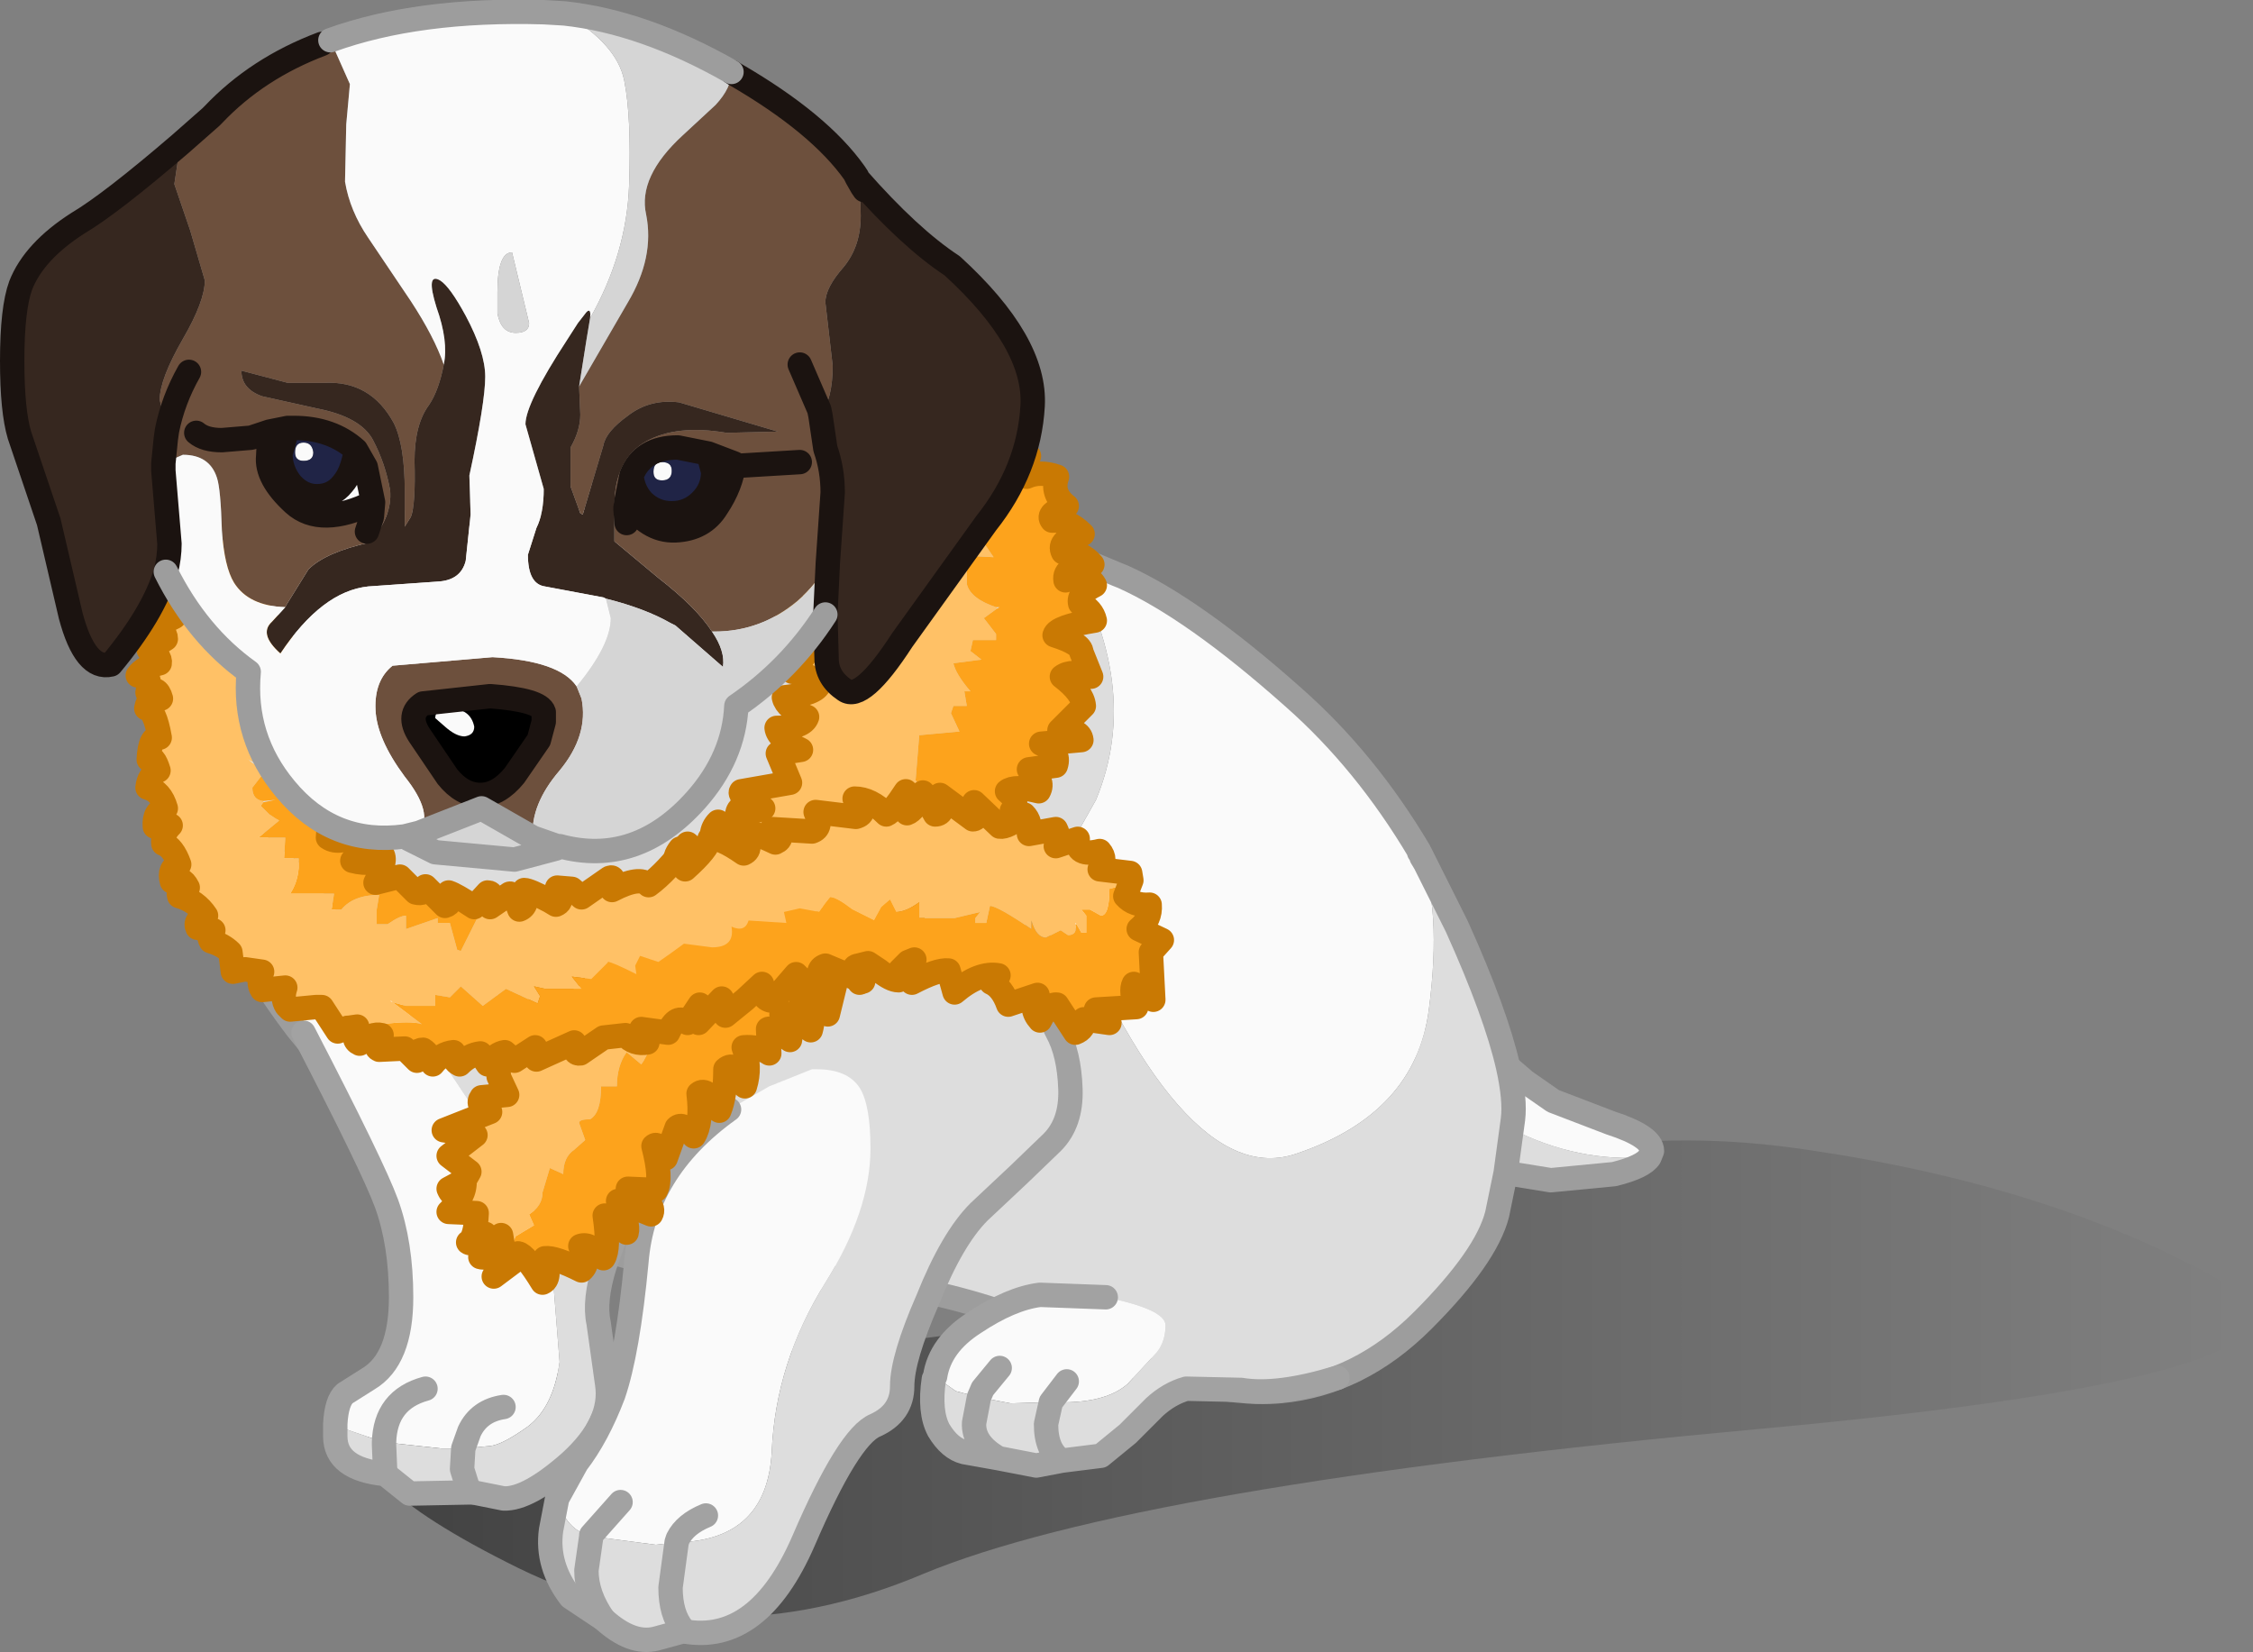 <?xml version="1.0" encoding="UTF-8" standalone="no"?>
<svg xmlns:xlink="http://www.w3.org/1999/xlink" height="67.75px" width="92.4px" xmlns="http://www.w3.org/2000/svg">
  <rect width="100%" height="100%" fill="#808080" stroke="none"/>
  <g transform="matrix(1.0, 0.0, 0.0, 1.0, 46.45, 33.85)">
    <path d="M9.05 16.2 Q17.7 11.8 27.65 13.3 37.6 14.75 44.5 18.6 51.4 22.4 25.7 24.75 0.05 27.1 -8.6 30.7 -17.25 34.35 -25.2 30.45 -33.2 26.5 -30.95 24.5 -28.7 22.5 -14.15 21.55 0.35 20.6 9.05 16.2" fill="url(#gradient0)" fill-rule="evenodd" stroke="none"/>
    <path d="M21.2 13.6 Q20.95 14.0 19.75 14.3 L17.15 14.55 15.3 14.25 13.15 12.8 Q11.9 11.7 12.0 10.2 L12.2 9.05 Q12.7 10.9 15.45 12.4 18.25 13.85 21.2 13.6" fill="#dddddd" fill-rule="evenodd" stroke="none"/>
    <path d="M12.2 9.05 Q12.35 8.6 12.6 8.5 13.05 8.25 14.15 8.85 L15.4 9.9 16.1 10.5 17.25 11.3 19.6 12.2 Q21.3 12.75 21.3 13.35 L21.2 13.6 Q18.25 13.85 15.45 12.4 12.7 10.9 12.2 9.05" fill="#fafafa" fill-rule="evenodd" stroke="none"/>
    <path d="M21.2 13.6 Q20.95 14.0 19.75 14.3 L17.15 14.55 15.3 14.25 13.15 12.8 Q11.9 11.7 12.0 10.2 L12.2 9.05 Q12.35 8.6 12.6 8.5 13.05 8.25 14.15 8.85 L15.4 9.9 16.1 10.5 17.25 11.3 19.6 12.2 Q21.3 12.75 21.3 13.35 L21.2 13.6 Z" fill="none" stroke="#9d9d9d" stroke-linecap="round" stroke-linejoin="round" stroke-width="1.0"/>
    <path d="M-2.8 -11.2 L-0.65 -10.3 -0.4 -10.2 Q2.5 -8.9 6.6 -5.25 9.55 -2.65 11.75 1.05 L11.75 1.1 Q12.7 3.35 12.15 7.55 11.6 11.8 6.75 13.45 1.95 15.15 -3.25 2.05 L-3.3 2.15 -1.5 -1.05 Q0.45 -5.75 -2.8 -11.2 M-34.25 8.35 Q-36.35 5.6 -37.95 2.15 -39.85 -2.15 -39.85 -5.1 L-39.6 -8.7 Q-39.6 -3.6 -35.95 0.0 -32.35 3.65 -27.2 3.65 L-23.95 3.25 Q-27.4 7.2 -34.25 8.35" fill="#fafafa" fill-rule="evenodd" stroke="none"/>
    <path d="M-22.45 -13.5 L-12.05 -15.0 Q-7.85 -15.45 -5.2 -12.2 L-2.8 -11.2 Q0.45 -5.75 -1.5 -1.05 L-3.3 2.15 -3.25 2.05 Q1.95 15.15 6.75 13.45 11.6 11.8 12.15 7.55 12.7 3.35 11.75 1.1 L11.8 1.15 12.0 1.55 13.3 4.15 Q14.9 7.7 15.4 9.9 15.7 11.25 15.6 12.05 L15.3 14.25 14.95 15.95 Q14.5 17.7 11.9 20.3 9.3 22.9 6.05 23.2 2.75 23.5 -3.0 20.9 -8.75 18.3 -16.0 18.45 L-20.65 17.7 Q-27.5 15.85 -32.9 10.0 L-34.25 8.35 Q-27.4 7.2 -23.95 3.25 L-27.2 3.65 Q-32.35 3.65 -35.95 0.0 -39.6 -3.6 -39.6 -8.7 L-39.6 -9.0 -39.25 -11.05 -23.05 -13.4 -22.45 -13.5 M-6.2 -1.05 Q-4.55 -3.3 -4.15 -6.35 -3.8 -9.45 -4.4 -10.7 L-5.2 -12.2 -4.4 -10.7 Q-3.8 -9.45 -4.15 -6.35 -4.55 -3.3 -6.2 -1.05" fill="#dddddd" fill-rule="evenodd" stroke="none"/>
    <path d="M-22.45 -13.5 L-12.05 -15.0 Q-7.85 -15.45 -5.2 -12.2 L-2.8 -11.2 -0.65 -10.3 -0.4 -10.2 Q2.5 -8.9 6.6 -5.25 9.55 -2.65 11.75 1.05 L11.75 1.1 11.8 1.15 11.85 1.25 11.85 1.3 12.0 1.55 13.3 4.15 Q14.9 7.7 15.4 9.9 15.7 11.25 15.6 12.05 L15.3 14.25 14.95 15.95 Q14.5 17.7 11.9 20.3 9.3 22.9 6.05 23.2 2.75 23.5 -3.0 20.9 -8.75 18.3 -16.0 18.45 L-20.65 17.7 Q-27.5 15.85 -32.9 10.0 L-34.25 8.35 Q-36.35 5.6 -37.95 2.15 -39.85 -2.15 -39.85 -5.1 L-39.6 -8.7 -39.6 -9.0 -39.25 -11.05 -23.05 -13.4 M-5.2 -12.2 L-4.4 -10.7 Q-3.8 -9.45 -4.15 -6.35 -4.55 -3.3 -6.2 -1.05 M11.8 1.15 L12.0 1.55" fill="none" stroke="#9d9d9d" stroke-linecap="round" stroke-linejoin="round" stroke-width="1.0"/>
    <path d="M-23.05 -13.4 L-22.45 -13.5 Z" fill="none" stroke="#9d9d9d" stroke-linecap="round" stroke-linejoin="round" stroke-width="1.0"/>
    <path d="M-8.1 22.6 Q-7.9 21.3 -6.5 20.4 -5.0 19.4 -3.8 19.25 L-1.1 19.35 Q1.35 19.85 1.35 20.5 1.35 21.15 1.0 21.6 L-0.2 22.9 Q-1.15 23.75 -3.35 23.65 L-5.0 23.7 -6.3 23.45 -7.25 23.2 -8.1 22.6 M-5.45 22.25 L-6.15 23.1 -6.3 23.45 -6.15 23.1 -5.45 22.25 M-2.7 22.8 L-3.35 23.65 -2.7 22.8" fill="#fafafa" fill-rule="evenodd" stroke="none"/>
    <path d="M-8.1 22.6 L-7.25 23.2 -6.3 23.45 -5.0 23.7 -3.35 23.65 -3.55 24.55 Q-3.55 25.65 -2.9 26.05 -3.55 25.65 -3.55 24.55 L-3.35 23.65 Q-1.15 23.75 -0.2 22.9 L1.0 21.6 Q1.35 21.15 1.35 20.5 1.35 19.85 -1.1 19.35 2.85 19.9 4.85 20.85 6.2 21.5 8.4 22.65 5.95 23.4 4.45 23.15 L2.2 23.1 Q1.5 23.3 0.9 23.85 L-0.2 24.95 -1.3 25.85 -2.9 26.05 -3.95 26.25 -5.5 25.95 -6.9 25.7 Q-7.5 25.55 -7.95 24.8 -8.35 24.05 -8.15 22.7 L-8.1 22.6 M-6.3 23.45 L-6.5 24.5 Q-6.55 25.35 -5.5 25.95 -6.55 25.35 -6.5 24.5 L-6.3 23.45" fill="#dddddd" fill-rule="evenodd" stroke="none"/>
    <path d="M-1.1 19.35 L-3.8 19.25 Q-5.0 19.4 -6.5 20.4 -7.9 21.3 -8.1 22.6 L-8.15 22.7 Q-8.35 24.05 -7.95 24.8 -7.5 25.55 -6.9 25.7 L-5.5 25.95 -3.95 26.25 -2.9 26.05 Q-3.55 25.65 -3.55 24.55 L-3.35 23.65 -2.7 22.8 M-6.3 23.45 L-6.15 23.1 -5.45 22.25 M-5.5 25.95 Q-6.55 25.35 -6.5 24.5 L-6.3 23.45 M8.4 22.65 Q5.95 23.4 4.45 23.15 L2.2 23.1 Q1.5 23.3 0.9 23.85 L-0.2 24.95 -1.3 25.85 -2.9 26.05" fill="none" stroke="#a2a2a2" stroke-linecap="round" stroke-linejoin="round" stroke-width="1.0"/>
    <path d="M-34.0 8.5 L-34.0 1.65 Q-23.75 15.7 -23.85 17.6 L-23.5 22.0 Q-23.75 23.85 -24.8 24.65 -25.85 25.4 -26.35 25.45 L-27.45 25.55 -28.35 25.55 -30.65 25.3 -30.7 25.3 -32.45 24.7 -32.7 24.55 Q-32.65 23.6 -32.3 23.3 L-31.35 22.7 Q-30.0 21.9 -30.0 19.35 -30.0 17.15 -30.6 15.5 -31.15 14.0 -34.0 8.5 M-25.8 23.85 Q-26.8 24.0 -27.2 24.85 L-27.45 25.55 -27.2 24.85 Q-26.8 24.0 -25.8 23.85 M-29.0 23.1 Q-30.65 23.55 -30.7 25.3 -30.65 23.55 -29.0 23.1" fill="#fafafa" fill-rule="evenodd" stroke="none"/>
    <path d="M-34.0 1.65 Q-18.65 -0.9 -20.8 15.65 L-21.65 18.05 Q-22.1 19.5 -21.9 20.4 L-21.55 22.9 Q-21.3 24.5 -23.05 26.1 -24.8 27.65 -25.8 27.6 L-27.05 27.35 -29.65 27.4 -30.65 26.6 Q-32.7 26.4 -32.7 25.05 L-32.7 24.55 -32.45 24.7 -30.7 25.3 -30.7 25.4 -30.65 25.3 -28.35 25.55 -27.45 25.55 -26.35 25.45 Q-25.85 25.4 -24.8 24.65 -23.75 23.85 -23.5 22.0 L-23.85 17.6 Q-23.75 15.7 -34.0 1.65 M-30.65 26.6 L-30.7 25.4 -30.65 26.6 M-27.05 27.35 L-27.25 27.2 -27.5 26.4 -27.45 25.55 -27.5 26.4 -27.25 27.2 -27.05 27.35" fill="#dddddd" fill-rule="evenodd" stroke="none"/>
    <path d="M-20.8 15.65 L-21.65 18.05 Q-22.1 19.5 -21.9 20.4 L-21.55 22.9 Q-21.3 24.5 -23.05 26.1 -24.8 27.65 -25.8 27.6 L-27.05 27.35 -29.65 27.4 -30.65 26.6 Q-32.7 26.4 -32.7 25.05 L-32.7 24.55 Q-32.65 23.6 -32.3 23.3 L-31.35 22.7 Q-30.0 21.9 -30.0 19.35 -30.0 17.15 -30.6 15.5 -31.15 14.0 -34.0 8.5" fill="none" stroke="#a2a2a2" stroke-linecap="round" stroke-linejoin="round" stroke-width="1.0"/>
    <path d="M-30.7 25.3 L-30.7 25.4 -30.65 26.6 M-27.45 25.55 L-27.2 24.85 Q-26.8 24.0 -25.8 23.85 M-30.7 25.3 Q-30.65 23.55 -29.0 23.1 M-27.45 25.55 L-27.5 26.4 -27.25 27.2 -27.05 27.35" fill="none" stroke="#a2a2a2" stroke-linecap="round" stroke-linejoin="round" stroke-width="1.0"/>
    <path d="M-4.0 3.1 Q-3.6 7.55 -3.1 8.45 -2.6 9.35 -2.55 10.8 -2.5 12.2 -3.3 13.0 L-4.65 14.3 -6.3 15.85 Q-7.4 16.95 -8.4 19.45 -9.45 21.85 -9.45 23.0 -9.45 24.1 -10.55 24.6 -11.65 25.05 -13.5 29.35 -15.35 33.6 -18.4 33.05 L-18.45 32.95 Q-18.95 32.35 -18.95 31.25 L-18.7 29.4 -18.95 31.25 Q-18.95 32.35 -18.45 32.95 L-18.45 33.05 -19.55 33.35 Q-20.55 33.6 -21.7 32.55 L-23.05 31.65 Q-24.05 30.35 -23.85 28.9 L-23.6 27.6 Q-23.25 28.9 -22.2 29.15 L-19.55 29.5 -18.7 29.4 -18.65 29.4 Q-15.0 29.3 -14.8 25.7 -14.65 22.05 -12.6 18.75 -10.75 15.8 -10.75 13.25 -10.75 11.45 -11.2 10.75 -11.7 10.0 -12.95 10.0 L-13.0 9.9 -10.9 8.25 Q-4.6 4.25 -4.0 3.1 M-22.2 29.15 L-22.4 30.55 Q-22.4 31.55 -21.7 32.55 -22.4 31.55 -22.4 30.55 L-22.2 29.15" fill="#dddddd" fill-rule="evenodd" stroke="none"/>
    <path d="M-12.95 10.0 Q-11.7 10.0 -11.2 10.75 -10.75 11.45 -10.75 13.25 -10.75 15.8 -12.6 18.75 -14.65 22.05 -14.8 25.7 -15.0 29.3 -18.65 29.4 L-18.65 29.25 -18.7 29.4 -19.55 29.5 -22.2 29.15 -22.2 29.1 -22.2 29.15 Q-23.25 28.9 -23.6 27.6 L-22.8 26.15 Q-21.95 25.05 -21.3 23.35 -20.7 21.6 -20.35 17.9 -20.05 14.15 -16.55 11.65 L-14.9 10.7 -13.15 10.0 -12.95 10.0 M-17.5 28.3 Q-18.35 28.65 -18.65 29.25 -18.35 28.65 -17.5 28.3 M-21.0 27.75 L-22.2 29.1 -21.0 27.75" fill="#fafafa" fill-rule="evenodd" stroke="none"/>
    <path d="M-18.7 29.4 L-18.95 31.25 Q-18.95 32.35 -18.45 32.95 L-18.4 33.05 M-18.7 29.4 L-18.65 29.25 Q-18.35 28.65 -17.5 28.3 M-22.2 29.1 L-22.2 29.15 -22.4 30.55 Q-22.4 31.55 -21.7 32.55 M-22.2 29.1 L-21.0 27.75" fill="none" stroke="#a2a2a2" stroke-linecap="round" stroke-linejoin="round" stroke-width="1.0"/>
    <path d="M-18.4 33.05 Q-15.35 33.6 -13.5 29.35 -11.65 25.05 -10.55 24.6 -9.45 24.1 -9.45 23.0 -9.45 21.85 -8.4 19.45 -7.4 16.95 -6.3 15.85 L-4.65 14.3 -3.3 13.0 Q-2.5 12.2 -2.55 10.8 -2.6 9.35 -3.1 8.45 -3.6 7.55 -4.0 3.1 M-18.4 33.05 L-18.45 33.05 -19.55 33.35 Q-20.55 33.6 -21.7 32.55 L-23.05 31.65 Q-24.05 30.35 -23.85 28.9 L-23.6 27.6 -22.8 26.15 Q-21.95 25.05 -21.3 23.35 -20.7 21.6 -20.35 17.9 -20.05 14.15 -16.55 11.65" fill="none" stroke="#a2a2a2" stroke-linecap="round" stroke-linejoin="round" stroke-width="1.0"/>
    <path d="M-8.75 -14.8 L-8.9 -14.7 -8.8 -14.7 -6.8 -13.4 -6.8 -13.15 -7.65 -13.05 -7.65 -12.95 -6.8 -12.7 -6.1 -12.2 -6.45 -12.1 -5.7 -11.0 -6.65 -11.05 -6.8 -11.0 -6.8 -9.9 Q-6.65 -9.3 -5.6 -8.95 L-5.55 -8.9 -6.1 -8.5 -5.6 -7.85 -5.6 -7.6 -6.55 -7.6 -6.65 -7.15 -6.2 -6.8 -7.35 -6.65 Q-7.25 -6.2 -6.65 -5.5 L-6.9 -5.5 -6.8 -4.9 -7.35 -4.9 -7.45 -4.6 -7.1 -3.85 -8.75 -3.7 -8.9 -1.85 -8.65 -1.55 -8.45 -0.8 -9.75 -0.8 -8.55 0.45 -8.55 0.55 -10.15 0.55 -10.15 1.3 -11.9 1.8 Q-12.9 2.2 -12.7 3.35 L-14.3 4.4 -14.35 4.4 Q-14.6 4.85 -15.0 4.9 L-15.0 5.45 -15.7 5.35 -15.85 6.0 -16.45 6.0 -16.55 6.95 -16.8 7.05 -17.15 6.9 -17.4 6.65 Q-17.8 6.65 -17.8 7.05 L-17.75 7.75 Q-18.35 7.75 -18.5 7.3 -19.05 7.75 -20.05 9.65 L-20.15 9.8 -20.75 9.3 Q-21.15 9.85 -21.15 10.7 L-21.8 10.7 Q-21.8 11.8 -22.25 12.05 -22.7 12.05 -22.7 12.2 L-22.45 12.9 -22.9 13.3 Q-23.35 13.6 -23.35 14.3 L-23.9 14.05 -24.2 15.05 Q-24.2 15.6 -24.75 15.95 L-24.55 16.4 -25.3 16.85 -25.55 17.4 -25.4 17.9 -26.2 18.5 Q-25.65 18.1 -25.9 16.8 -26.25 17.85 -26.75 17.7 -26.35 17.1 -26.55 16.75 -27.05 17.25 -27.25 17.1 -26.95 16.95 -26.9 15.9 L-28.05 15.85 Q-27.35 15.2 -27.4 14.55 L-27.2 14.2 -28.05 13.55 -26.95 12.7 -28.25 12.5 -26.35 11.75 Q-26.95 11.5 -26.7 11.15 L-25.65 11.05 -26.0 10.3 Q-25.95 9.9 -26.35 9.6 -25.35 9.0 -24.3 8.7 L-25.85 8.5 -24.1 7.9 Q-24.55 7.3 -23.95 6.55 -23.9 7.45 -23.4 7.2 -23.5 6.0 -23.15 5.55 -23.2 6.35 -22.95 6.15 L-23.1 5.55 -23.05 5.0 -21.7 5.15 Q-22.65 4.85 -22.35 4.55 L-20.55 4.15 Q-21.3 3.8 -20.95 3.45 -19.7 3.25 -19.1 2.85 -20.3 3.0 -20.5 2.55 L-18.1 1.9 Q-19.1 1.65 -18.55 0.95 L-17.1 1.05 Q-17.45 0.3 -17.0 -0.15 -16.55 0.6 -16.15 0.45 -16.35 -0.5 -16.1 -0.7 -15.65 -0.45 -15.15 -0.7 -16.2 -1.2 -16.05 -1.4 L-14.05 -1.75 -14.55 -2.95 -13.6 -3.1 Q-14.55 -3.55 -14.6 -4.0 -13.5 -4.0 -13.35 -4.45 -14.2 -4.8 -14.3 -5.25 -12.95 -5.4 -12.85 -5.8 -13.45 -6.3 -13.95 -6.3 L-13.2 -7.3 -13.95 -8.0 Q-14.05 -8.2 -14.35 -7.85 L-13.95 -9.15 -15.45 -9.35 Q-11.95 -15.0 -9.25 -16.2 L-7.9 -15.15 -7.9 -15.05 -8.75 -14.8 M-14.4 4.4 L-14.8 4.4 -14.35 4.4 -14.4 4.4" fill="#ffc166" fill-rule="evenodd" stroke="none"/>
    <path d="M-8.8 -14.7 L-8.75 -14.8 -7.9 -15.05 -7.9 -15.15 -9.25 -16.2 Q-7.15 -17.1 -5.55 -15.45 L-4.25 -15.15 Q-4.55 -14.5 -4.35 -14.3 -3.8 -14.55 -3.1 -14.3 -3.35 -13.6 -2.7 -13.1 -3.55 -12.8 -3.3 -12.5 -2.65 -12.55 -2.05 -11.95 -3.1 -11.7 -2.85 -11.2 -2.1 -11.25 -1.65 -10.7 -2.85 -10.65 -2.75 -10.05 -1.85 -10.4 -1.55 -9.85 -2.25 -9.5 -2.15 -9.1 -1.65 -8.85 -1.55 -8.4 -3.1 -8.15 -3.2 -7.8 -2.1 -7.45 -2.1 -7.1 L-1.7 -6.1 Q-2.5 -6.4 -2.9 -6.1 -2.05 -5.45 -2.0 -4.9 L-3.0 -3.9 Q-2.15 -3.95 -2.1 -3.5 L-3.75 -3.35 Q-2.95 -3.05 -3.15 -2.45 L-4.25 -2.3 Q-3.6 -1.85 -3.85 -1.4 -4.85 -1.65 -5.15 -1.4 -4.6 -0.95 -4.95 -0.6 -4.6 -0.2 -4.95 0.25 -5.45 -0.3 -5.8 -0.05 -5.55 0.75 -5.8 1.65 -6.2 1.0 -6.75 1.1 -6.45 1.85 -6.7 2.25 -7.5 1.95 -8.2 2.25 -7.7 2.55 -8.2 2.9 L-9.25 3.2 Q-8.75 3.9 -9.35 4.45 -9.7 4.0 -10.0 4.2 -10.0 5.0 -10.35 5.3 -10.55 4.95 -10.8 5.1 -10.8 6.0 -11.2 6.45 L-11.5 5.85 -11.55 5.85 -11.65 5.85 -11.85 5.1 -12.5 7.75 Q-13.0 6.75 -13.6 7.1 -12.95 7.5 -13.2 8.4 -14.1 7.55 -14.4 7.75 -13.95 8.4 -14.05 8.8 -14.8 8.25 -14.95 8.35 L-14.9 9.35 Q-15.35 9.05 -15.95 9.1 -15.65 9.9 -15.9 10.7 -16.25 9.6 -16.7 10.0 -16.7 11.1 -16.95 11.7 -17.45 10.7 -17.8 11.0 -17.65 12.2 -18.0 12.75 -18.45 12.15 -18.7 12.4 L-19.15 13.65 Q-19.45 12.95 -19.65 13.15 -19.3 14.5 -19.55 14.95 L-20.7 14.9 Q-19.5 15.5 -19.75 15.95 L-21.1 15.4 Q-20.65 16.35 -20.75 16.7 -21.15 16.05 -21.65 16.0 -21.45 17.35 -21.7 17.75 -22.25 17.1 -22.65 17.25 -22.2 17.9 -22.6 18.25 -23.7 17.7 -24.1 17.75 -23.85 18.6 -24.2 18.75 -24.9 17.6 -25.2 17.55 L-25.4 17.9 -25.55 17.4 -25.3 16.85 -24.55 16.4 -24.75 15.95 Q-24.2 15.6 -24.2 15.05 L-23.9 14.05 -23.35 14.3 Q-23.35 13.6 -22.9 13.3 L-22.45 12.9 -22.7 12.2 Q-22.7 12.05 -22.25 12.05 -21.8 11.8 -21.8 10.7 L-21.15 10.7 Q-21.15 9.85 -20.75 9.3 L-20.15 9.8 -20.05 9.65 Q-19.05 7.75 -18.5 7.3 -18.35 7.75 -17.75 7.75 L-17.8 7.05 Q-17.8 6.65 -17.4 6.65 L-17.15 6.9 -16.8 7.05 -16.55 6.95 -16.45 6.0 -15.85 6.0 -15.7 5.35 -15.0 5.45 -15.0 4.9 Q-14.6 4.85 -14.35 4.4 L-14.3 4.4 -12.7 3.35 Q-12.9 2.2 -11.9 1.8 L-10.15 1.3 -10.15 0.55 -8.55 0.55 -8.3 0.55 -8.55 0.45 -9.75 -0.8 -8.45 -0.8 -8.65 -1.55 -8.9 -1.85 -8.75 -3.7 -7.1 -3.85 -7.45 -4.6 -7.35 -4.9 -6.8 -4.9 -6.9 -5.5 -6.65 -5.5 Q-7.25 -6.2 -7.35 -6.65 L-6.2 -6.8 -6.65 -7.15 -6.55 -7.6 -5.6 -7.6 -5.6 -7.85 -6.1 -8.5 -5.55 -8.9 -5.45 -8.95 -5.6 -8.95 Q-6.65 -9.3 -6.8 -9.9 L-6.8 -11.0 -6.65 -11.05 -5.7 -11.0 -6.45 -12.1 -6.1 -12.2 -6.8 -12.7 -7.65 -12.95 -7.65 -13.05 -6.8 -13.15 -6.8 -13.4 -8.8 -14.7" fill="#fda31c" fill-rule="evenodd" stroke="none"/>
    <path d="M-8.75 -14.8 L-8.8 -14.7 -8.9 -14.7 -8.75 -14.8" fill="#ec8e02" fill-rule="evenodd" stroke="none"/>
    <path d="M-25.4 17.9 L-25.2 17.55 Q-24.9 17.6 -24.2 18.75 -23.85 18.6 -24.1 17.75 -23.7 17.7 -22.6 18.25 -22.2 17.9 -22.65 17.25 -22.25 17.1 -21.7 17.75 -21.45 17.35 -21.65 16.0 -21.15 16.05 -20.75 16.7 -20.65 16.35 -21.1 15.4 L-19.75 15.95 Q-19.5 15.5 -20.7 14.9 L-19.55 14.95 Q-19.3 14.5 -19.65 13.15 -19.45 12.95 -19.15 13.65 L-18.7 12.4 Q-18.45 12.15 -18.0 12.75 -17.65 12.2 -17.8 11.0 -17.45 10.7 -16.95 11.7 -16.7 11.1 -16.7 10.0 -16.25 9.6 -15.9 10.7 -15.65 9.9 -15.95 9.1 -15.35 9.05 -14.9 9.35 L-14.95 8.35 Q-14.8 8.25 -14.05 8.8 -13.95 8.4 -14.4 7.75 -14.1 7.55 -13.2 8.4 -12.95 7.5 -13.6 7.1 -13.0 6.75 -12.5 7.75 L-11.85 5.1 -11.65 5.85 -11.55 5.85 -11.5 5.85 -11.2 6.45 Q-10.8 6.0 -10.8 5.1 -10.55 4.95 -10.35 5.3 -10.0 5.0 -10.0 4.2 -9.7 4.0 -9.35 4.45 -8.75 3.9 -9.25 3.2 L-8.2 2.9 Q-7.7 2.55 -8.2 2.25 -7.5 1.95 -6.7 2.25 -6.45 1.85 -6.75 1.1 -6.2 1.0 -5.8 1.65 -5.55 0.75 -5.8 -0.05 -5.45 -0.3 -4.95 0.25 -4.6 -0.2 -4.95 -0.6 -4.6 -0.95 -5.15 -1.4 -4.85 -1.65 -3.85 -1.4 -3.6 -1.85 -4.25 -2.3 L-3.15 -2.45 Q-2.95 -3.05 -3.75 -3.35 L-2.1 -3.5 Q-2.15 -3.95 -3.0 -3.9 L-2.0 -4.9 Q-2.05 -5.45 -2.9 -6.1 -2.5 -6.4 -1.7 -6.1 L-2.1 -7.1 Q-2.1 -7.45 -3.2 -7.8 -3.1 -8.15 -1.55 -8.4 -1.65 -8.85 -2.15 -9.1 -2.25 -9.5 -1.55 -9.85 -1.85 -10.4 -2.75 -10.05 -2.85 -10.65 -1.65 -10.7 -2.1 -11.25 -2.85 -11.2 -3.1 -11.7 -2.05 -11.95 -2.65 -12.55 -3.3 -12.5 -3.55 -12.8 -2.7 -13.1 -3.35 -13.6 -3.1 -14.3 -3.8 -14.55 -4.35 -14.3 -4.55 -14.5 -4.25 -15.15 L-5.55 -15.45 Q-7.15 -17.1 -9.25 -16.2 -11.95 -15.0 -15.45 -9.35 L-13.95 -9.15 -14.35 -7.85 Q-14.05 -8.2 -13.95 -8.0 L-13.2 -7.3 -13.95 -6.3 Q-13.45 -6.3 -12.85 -5.8 -12.95 -5.4 -14.3 -5.25 -14.2 -4.8 -13.35 -4.45 -13.5 -4.0 -14.6 -4.0 -14.55 -3.55 -13.6 -3.1 L-14.55 -2.95 -14.05 -1.75 -16.05 -1.4 Q-16.2 -1.2 -15.15 -0.7 -15.65 -0.45 -16.1 -0.7 -16.35 -0.5 -16.15 0.45 -16.55 0.6 -17.0 -0.15 -17.45 0.3 -17.1 1.05 L-18.55 0.95 Q-19.1 1.65 -18.1 1.9 L-20.5 2.55 Q-20.3 3.0 -19.1 2.85 -19.7 3.25 -20.95 3.45 -21.3 3.8 -20.55 4.15 L-22.35 4.55 Q-22.65 4.85 -21.7 5.15 L-23.05 5.0 -23.1 5.55 -22.95 6.15 Q-23.2 6.35 -23.15 5.55 -23.5 6.0 -23.4 7.2 -23.9 7.45 -23.95 6.55 -24.55 7.3 -24.1 7.9 L-25.85 8.5 -24.3 8.7 Q-25.35 9.0 -26.35 9.6 -25.95 9.9 -26.0 10.3 L-25.65 11.05 -26.7 11.15 Q-26.95 11.5 -26.35 11.75 L-28.25 12.5 -26.95 12.7 -28.05 13.55 -27.2 14.2 -27.4 14.55 -28.05 14.9 Q-27.8 15.5 -27.4 14.55 -27.35 15.2 -28.05 15.85 L-26.9 15.9 Q-26.95 16.95 -27.25 17.1 -27.05 17.25 -26.55 16.75 -26.35 17.1 -26.75 17.7 -26.25 17.85 -25.9 16.8 -25.65 18.1 -26.2 18.5 L-25.4 17.9 M-8.2 2.9 L-7.45 2.8 -8.2 2.9" fill="none" stroke="#c97903" stroke-linecap="round" stroke-linejoin="round" stroke-width="1.0"/>
    <path d="M-32.2 8.3 L-32.6 8.45 -33.25 7.45 -33.45 7.45 -33.45 7.4 -33.5 7.45 -34.55 7.55 -34.7 7.4 Q-34.9 7.1 -34.75 6.65 L-35.7 6.75 Q-35.9 6.45 -35.7 6.0 L-36.4 5.9 -36.9 6.0 -37.0 5.2 Q-37.3 4.9 -37.8 4.75 -37.95 4.5 -37.7 4.3 L-38.35 4.2 Q-38.5 3.9 -38.0 3.7 -38.4 3.1 -39.1 2.9 -39.2 2.55 -38.75 2.55 -39.0 2.05 -39.4 2.3 -39.55 1.75 -39.1 1.6 -39.35 0.9 -39.75 0.75 -39.8 0.35 -39.45 0.0 L-40.1 0.05 Q-40.15 -0.6 -39.65 -0.7 -39.85 -1.4 -40.4 -1.55 -40.35 -2.05 -39.95 -2.25 -40.15 -2.9 -40.35 -2.7 -40.3 -3.7 -39.9 -3.6 -40.1 -4.75 -40.45 -4.8 -40.35 -5.35 -39.85 -5.2 -40.0 -5.75 -40.4 -5.45 -40.2 -6.3 -40.8 -6.15 -40.55 -6.5 -39.9 -6.65 -39.85 -6.95 -40.35 -7.2 L-39.65 -7.65 Q-39.65 -8.0 -40.2 -8.1 L-39.3 -8.55 Q-39.25 -8.8 -39.85 -8.9 -38.55 -11.15 -37.8 -11.5 L-35.1 -7.85 -35.85 -5.1 -35.85 -4.9 -35.65 -4.9 -36.5 -4.75 -36.7 -4.75 -35.65 -4.2 -36.5 -3.7 -35.6 -2.95 -35.6 -2.35 -36.35 -2.75 -36.25 -2.7 Q-36.1 -2.5 -35.6 -2.35 L-35.55 -2.35 -35.05 -2.1 -35.75 -2.0 -36.1 -1.55 Q-36.1 -1.05 -35.65 -1.0 L-35.65 -0.95 -35.75 -0.8 -35.4 -0.45 Q-35.1 -0.25 -35.0 -0.2 L-35.85 0.5 -34.75 0.5 -34.8 1.35 -34.2 1.35 -34.2 1.75 Q-34.25 2.35 -34.55 2.8 L-32.75 2.8 -32.85 3.45 -32.45 3.45 Q-31.95 2.85 -30.9 2.85 L-31.0 3.45 -31.0 4.05 -30.55 4.05 Q-30.05 3.7 -29.8 3.7 L-29.8 4.25 -28.5 3.8 -28.5 4.0 -28.0 4.0 -27.7 5.1 -27.55 5.15 -26.9 3.85 -26.35 3.4 -25.8 3.3 -25.15 3.45 -23.9 3.1 -23.65 3.25 Q-23.4 3.15 -23.5 2.9 L-23.0 2.6 -22.6 2.95 -21.45 2.15 Q-21.2 2.05 -21.35 2.65 -20.2 2.05 -19.85 2.45 -19.1 1.9 -18.25 0.75 -17.95 0.95 -18.35 1.8 -17.4 0.95 -17.35 0.55 -16.95 0.45 -15.95 1.15 -15.5 0.95 -16.1 0.25 -15.8 0.15 -14.65 0.7 -14.2 0.5 -14.8 0.15 L-13.15 0.25 Q-12.7 0.1 -13.0 -0.55 L-11.35 -0.35 Q-10.8 -0.5 -11.4 -1.1 -10.75 -1.1 -10.1 -0.45 -9.85 -0.55 -9.3 -1.4 -9.1 -1.25 -9.25 -0.5 -8.95 -0.6 -8.6 -1.35 L-8.1 -0.45 Q-7.65 -0.45 -7.9 -1.25 L-6.55 -0.25 Q-6.25 -0.25 -6.5 -0.95 L-5.45 0.05 Q-5.15 0.1 -4.45 -0.45 -4.15 -0.15 -4.25 0.35 L-3.15 0.15 Q-2.95 0.55 -3.15 0.85 L-2.25 0.55 Q-2.35 1.3 -1.35 1.05 -1.05 1.4 -1.35 1.8 L-0.1 1.95 -0.05 2.25 -0.15 2.4 -0.95 2.6 Q-0.95 3.7 -1.3 3.7 L-1.75 3.45 -2.1 3.45 -1.9 3.7 -1.9 4.4 -2.1 4.4 -2.3 4.05 -2.35 4.0 -2.35 4.05 Q-2.25 4.5 -2.65 4.5 L-2.95 4.3 -3.55 4.6 Q-3.95 4.6 -4.15 3.9 L-4.15 4.25 Q-5.55 3.3 -5.85 3.3 L-6.0 4.0 -6.45 4.0 -6.45 3.8 -6.25 3.55 -7.3 3.8 -8.75 3.8 -8.75 3.15 Q-9.3 3.55 -9.7 3.55 L-9.95 3.05 -10.3 3.35 -10.6 3.9 -11.5 3.45 Q-12.15 2.95 -12.4 2.95 L-12.6 3.2 -12.85 3.55 -13.65 3.4 -14.3 3.55 -14.2 4.0 -15.75 3.9 Q-15.9 4.4 -16.45 4.15 -16.3 5.0 -17.25 5.0 L-18.4 4.85 -18.95 5.25 -19.45 5.6 -20.2 5.35 -20.4 5.75 -20.35 6.1 Q-21.35 5.6 -21.5 5.6 L-22.2 6.3 -23.0 6.2 -22.6 6.7 -24.1 6.7 -24.55 6.6 -24.3 7.0 -24.4 7.3 -25.7 6.7 -26.65 7.4 -27.55 6.6 -28.0 7.05 -28.6 6.95 -28.6 7.4 -29.8 7.4 -30.35 7.25 -29.15 8.15 Q-29.6 8.0 -30.75 8.15 L-32.2 8.25 -32.25 8.25 -32.2 8.3 M-6.25 3.55 L-6.25 3.5 -6.25 3.55 M-30.35 7.25 L-30.4 7.2 -30.45 7.2 -30.35 7.25" fill="#ffc166" fill-rule="evenodd" stroke="none"/>
    <path d="M-0.05 2.25 L-0.3 2.9 Q0.05 3.3 0.7 3.25 0.75 3.85 0.25 4.25 L1.2 4.7 0.75 5.2 0.85 7.15 0.05 6.5 Q-0.1 6.8 0.15 7.45 L-1.5 7.55 -0.95 8.1 -2.0 7.95 Q-1.95 8.35 -2.35 8.5 L-3.1 7.35 Q-3.45 7.3 -3.8 8.0 -4.25 7.5 -3.9 6.95 L-5.1 7.35 Q-5.35 6.65 -5.8 6.45 L-5.5 6.15 Q-6.3 6.0 -7.3 6.85 L-7.55 5.95 Q-8.0 5.9 -9.05 6.45 L-9.1 5.95 -9.0 5.6 -8.95 5.5 -9.2 5.6 -9.55 5.95 -9.6 6.35 Q-9.9 6.35 -10.4 5.95 L-10.85 5.65 -11.25 5.75 Q-11.65 5.8 -11.05 6.4 L-12.6 5.75 Q-13.05 5.9 -12.7 6.55 -13.35 6.6 -13.8 6.1 L-14.75 7.2 Q-15.25 7.15 -15.2 6.5 L-15.9 7.15 -16.7 7.8 -16.85 7.1 -17.8 8.1 -17.75 7.35 -18.25 8.1 Q-18.7 7.7 -19.05 8.5 L-20.15 8.35 -19.9 8.9 Q-20.45 9.0 -20.8 8.6 L-21.7 8.7 -22.65 9.35 Q-22.95 9.4 -22.9 8.9 L-24.45 9.6 -24.5 9.1 -25.35 9.65 -25.75 9.3 Q-26.1 9.35 -26.45 9.8 L-26.75 9.35 Q-27.2 9.4 -27.6 9.8 -27.9 9.65 -27.85 9.3 -28.35 9.35 -28.7 9.8 -28.85 9.35 -29.1 9.2 -29.45 9.2 -29.35 9.65 L-29.85 9.15 -30.9 9.2 Q-31.15 9.1 -30.8 8.6 -31.2 8.5 -31.7 8.95 -32.05 8.8 -31.8 8.25 L-32.15 8.3 -32.2 8.25 -30.75 8.15 Q-29.6 8.0 -29.15 8.15 L-30.35 7.25 -29.8 7.4 -28.6 7.4 -28.6 6.95 -28.0 7.05 -27.55 6.6 -26.65 7.4 -25.7 6.7 -24.4 7.3 -24.3 7.0 -24.55 6.6 -24.1 6.7 -22.6 6.7 -23.0 6.2 -22.2 6.3 -21.5 5.6 Q-21.35 5.6 -20.35 6.1 L-20.4 5.75 -20.2 5.35 -19.45 5.6 -18.95 5.25 -18.4 4.85 -17.25 5.0 Q-16.3 5.0 -16.45 4.15 -15.9 4.4 -15.75 3.9 L-14.2 4.0 -14.3 3.55 -13.65 3.4 -12.85 3.55 -12.6 3.2 -12.4 2.95 Q-12.15 2.95 -11.5 3.45 L-10.6 3.9 -10.3 3.35 -9.95 3.05 -9.7 3.55 Q-9.3 3.55 -8.75 3.15 L-8.75 3.8 -7.3 3.8 -6.25 3.55 -6.45 3.8 -6.45 4.0 -6.0 4.0 -5.85 3.3 Q-5.55 3.3 -4.15 4.25 L-4.15 3.9 Q-3.95 4.6 -3.55 4.6 L-2.95 4.3 -2.65 4.5 Q-2.25 4.5 -2.35 4.05 L-2.3 4.05 -2.1 4.4 -1.9 4.4 -1.9 3.7 -2.1 3.45 -1.75 3.45 -1.3 3.7 Q-0.95 3.7 -0.95 2.6 L-0.15 2.4 -0.05 2.25 M-35.1 -7.85 Q-33.3 -4.95 -33.05 -2.75 -32.85 -1.1 -33.0 0.5 -32.5 0.85 -31.55 0.2 -31.45 0.8 -32.0 1.45 -31.05 1.7 -30.8 1.15 -30.55 1.4 -31.05 2.35 L-30.05 2.1 -29.4 2.75 Q-29.0 2.85 -29.0 2.5 L-28.2 3.3 Q-27.85 3.2 -28.05 2.75 -27.75 2.85 -27.0 3.35 L-26.45 2.75 Q-26.15 2.75 -26.35 3.35 L-26.35 3.4 -26.9 3.85 -27.55 5.15 -27.7 5.1 -28.0 4.0 -28.5 4.0 -28.5 3.8 -29.8 4.25 -29.8 3.7 Q-30.05 3.7 -30.55 4.05 L-31.0 4.05 -31.0 3.45 -30.9 2.85 Q-31.95 2.85 -32.45 3.45 L-32.85 3.45 -32.75 2.8 -34.55 2.8 Q-34.25 2.35 -34.2 1.75 L-34.2 1.35 -34.8 1.35 -34.75 0.5 -35.85 0.5 -35.0 -0.2 Q-35.1 -0.25 -35.4 -0.45 L-35.75 -0.8 -35.65 -0.95 -35.15 -1.05 -35.65 -1.0 Q-36.1 -1.05 -36.1 -1.55 L-35.75 -2.0 -35.05 -2.1 -35.55 -2.35 -35.6 -2.35 -35.6 -2.95 -36.5 -3.7 -35.65 -4.2 -36.7 -4.75 -36.5 -4.75 -35.65 -4.9 -35.85 -4.9 -35.85 -5.1 -35.1 -7.85 M-35.65 -4.9 L-35.6 -4.9 -35.65 -4.9" fill="#fda31c" fill-rule="evenodd" stroke="none"/>
    <path d="M-0.05 2.25 L-0.3 2.9 Q0.05 3.3 0.7 3.25 0.75 3.85 0.25 4.25 L1.2 4.7 0.75 5.2 0.85 7.15 0.05 6.5 Q-0.1 6.8 0.15 7.45 L-1.5 7.55 -0.95 8.1 -2.0 7.95 Q-1.95 8.35 -2.35 8.5 L-3.1 7.35 Q-3.45 7.3 -3.8 8.0 -4.25 7.5 -3.9 6.95 L-5.1 7.35 Q-5.35 6.65 -5.8 6.45 L-5.5 6.15 Q-6.3 6.0 -7.3 6.85 L-7.55 5.95 Q-8.0 5.9 -9.05 6.45 L-9.1 5.95 -9.0 5.6 -8.95 5.5 -9.2 5.6 -9.55 5.95 -9.6 6.35 Q-9.9 6.35 -10.4 5.95 L-10.85 5.65 -11.25 5.75 Q-11.65 5.8 -11.05 6.4 L-12.6 5.75 Q-13.05 5.9 -12.7 6.55 -13.35 6.6 -13.8 6.1 L-14.75 7.2 Q-15.25 7.15 -15.2 6.5 L-15.9 7.15 -16.7 7.8 -16.85 7.1 -17.8 8.1 -17.75 7.35 -18.25 8.1 Q-18.7 7.7 -19.05 8.5 L-20.15 8.35 -19.9 8.9 Q-20.45 9.0 -20.8 8.6 L-21.7 8.7 -22.65 9.35 Q-22.95 9.4 -22.9 8.9 L-24.45 9.6 -24.5 9.1 -25.35 9.65 -25.75 9.3 Q-26.1 9.35 -26.45 9.8 L-26.75 9.35 Q-27.2 9.4 -27.6 9.8 -27.9 9.65 -27.85 9.3 -28.35 9.35 -28.7 9.8 -28.85 9.35 -29.1 9.2 -29.45 9.2 -29.35 9.65 L-29.85 9.15 -30.9 9.2 Q-31.15 9.1 -30.8 8.6 -31.2 8.5 -31.7 8.95 -32.05 8.8 -31.8 8.25 L-32.15 8.3 -32.2 8.3 -32.6 8.45 -33.25 7.45 -33.45 7.45 -33.5 7.45 -34.55 7.55 -34.7 7.4 Q-34.9 7.1 -34.75 6.65 L-35.7 6.75 Q-35.9 6.45 -35.7 6.0 L-36.4 5.9 -36.9 6.0 -37.0 5.2 Q-37.3 4.9 -37.8 4.75 -37.95 4.5 -37.7 4.3 L-38.35 4.2 Q-38.5 3.9 -38.0 3.7 -38.4 3.1 -39.1 2.9 -39.2 2.55 -38.75 2.55 -39.0 2.05 -39.4 2.3 -39.55 1.75 -39.1 1.6 -39.35 0.9 -39.75 0.75 -39.8 0.35 -39.45 0.0 L-40.1 0.05 Q-40.15 -0.6 -39.65 -0.7 -39.85 -1.4 -40.4 -1.55 -40.35 -2.05 -39.95 -2.25 -40.15 -2.9 -40.35 -2.7 -40.3 -3.7 -39.9 -3.6 -40.1 -4.75 -40.45 -4.8 -40.35 -5.35 -39.85 -5.2 -40.0 -5.75 -40.4 -5.45 -40.2 -6.3 -40.8 -6.15 -40.55 -6.5 -39.9 -6.65 -39.85 -6.95 -40.35 -7.2 L-39.65 -7.65 Q-39.65 -8.0 -40.2 -8.1 L-39.3 -8.55 Q-39.25 -8.8 -39.85 -8.9 -38.55 -11.15 -37.8 -11.5 L-35.1 -7.85 Q-33.3 -4.95 -33.05 -2.75 -32.85 -1.1 -33.0 0.5 -32.5 0.85 -31.55 0.2 -31.45 0.8 -32.0 1.45 -31.05 1.7 -30.8 1.15 -30.55 1.4 -31.05 2.35 L-30.05 2.1 -29.4 2.75 Q-29.0 2.85 -29.0 2.5 L-28.2 3.3 Q-27.85 3.2 -28.05 2.75 -27.75 2.85 -27.0 3.35 L-26.45 2.75 Q-26.15 2.75 -26.35 3.35 L-25.55 2.8 Q-25.4 2.75 -25.15 3.45 -24.75 3.3 -24.95 2.65 -24.75 2.65 -23.9 3.1 L-23.65 3.25 Q-23.4 3.15 -23.5 2.9 L-23.6 2.55 -23.0 2.6 -22.6 2.95 -21.45 2.15 Q-21.2 2.05 -21.35 2.65 -20.2 2.05 -19.85 2.45 -19.1 1.9 -18.25 0.75 -17.95 0.95 -18.35 1.8 -17.4 0.95 -17.35 0.55 -16.95 0.45 -15.95 1.15 -15.5 0.95 -16.1 0.25 -15.8 0.15 -14.65 0.7 -14.2 0.5 -14.8 0.15 L-13.15 0.25 Q-12.7 0.1 -13.0 -0.55 L-11.35 -0.35 Q-10.8 -0.5 -11.4 -1.1 -10.75 -1.1 -10.1 -0.45 -9.85 -0.55 -9.3 -1.4 -9.1 -1.25 -9.25 -0.5 -8.95 -0.6 -8.6 -1.35 L-8.1 -0.45 Q-7.65 -0.45 -7.9 -1.25 L-6.55 -0.25 Q-6.25 -0.25 -6.5 -0.95 L-5.45 0.05 Q-5.15 0.1 -4.45 -0.45 -4.15 -0.15 -4.25 0.35 L-3.15 0.15 Q-2.95 0.55 -3.15 0.85 L-2.25 0.55 Q-2.35 1.3 -1.35 1.05 -1.05 1.4 -1.35 1.8 L-0.1 1.95 -0.05 2.25 Z" fill="none" stroke="#c97903" stroke-linecap="round" stroke-linejoin="round" stroke-width="1.0"/>
    <path d="M-11.3 -26.55 Q-9.15 -24.1 -7.4 -22.95 -3.95 -19.8 -4.1 -17.2 -4.25 -14.6 -6.0 -12.4 L-9.45 -7.6 Q-11.1 -5.05 -11.8 -5.55 -12.55 -6.05 -12.55 -6.85 L-12.6 -8.65 -12.5 -10.75 -12.3 -13.65 Q-12.3 -14.6 -12.6 -15.45 L-12.8 -16.8 Q-12.3 -17.5 -12.3 -18.85 L-12.6 -21.45 Q-12.6 -22.05 -11.85 -22.9 -11.15 -23.75 -11.15 -25.0 -11.15 -26.0 -11.3 -26.55 -10.8 -25.75 -11.1 -26.2 L-11.3 -26.55 M-39.65 -10.4 Q-40.15 -8.7 -41.9 -6.6 -42.95 -6.35 -43.55 -8.6 L-44.45 -12.45 -45.65 -16.0 Q-45.95 -17.0 -45.95 -19.05 -45.95 -21.2 -45.6 -22.15 -45.05 -23.55 -43.25 -24.7 -41.9 -25.5 -39.05 -27.95 L-39.3 -26.3 -38.65 -24.4 -38.05 -22.35 Q-38.05 -21.5 -38.95 -19.95 -39.9 -18.3 -39.9 -17.45 L-39.6 -16.2 -39.65 -15.85 -39.75 -14.85 -39.75 -14.55 -39.5 -11.55 Q-39.5 -11.0 -39.65 -10.4 M-22.25 -20.8 L-22.4 -19.9 -22.7 -18.0 -22.65 -16.85 Q-22.65 -16.2 -23.05 -15.5 L-23.05 -13.9 -22.65 -12.8 -22.55 -12.75 -21.7 -15.6 Q-21.6 -16.15 -20.7 -16.8 -19.8 -17.5 -18.6 -17.35 L-14.55 -16.15 -16.65 -16.1 Q-18.7 -16.45 -19.95 -15.75 -21.2 -15.05 -21.25 -13.25 L-21.25 -11.65 -19.45 -10.15 Q-17.9 -8.95 -17.25 -7.95 -16.7 -7.15 -16.8 -6.5 L-18.75 -8.2 -18.95 -8.3 Q-20.0 -8.9 -21.6 -9.3 L-21.7 -9.35 -24.1 -9.8 Q-24.8 -9.9 -24.8 -11.1 L-24.45 -12.2 Q-24.15 -12.8 -24.15 -13.8 L-24.9 -16.45 Q-24.9 -17.3 -23.2 -19.9 L-22.75 -20.6 -22.4 -21.05 Q-22.2 -21.25 -22.25 -20.8 M-28.25 -18.9 Q-28.05 -19.85 -28.55 -21.25 -29.0 -22.7 -28.4 -22.35 -28.0 -22.1 -27.35 -20.9 -26.55 -19.4 -26.55 -18.4 -26.55 -17.35 -27.2 -14.35 L-27.15 -12.75 -27.35 -10.85 Q-27.55 -10.05 -28.5 -10.0 L-31.35 -9.8 Q-33.25 -9.6 -34.95 -7.05 -35.85 -7.85 -35.3 -8.35 L-34.75 -8.95 -34.7 -9.05 -33.8 -10.5 Q-33.1 -11.2 -31.3 -11.6 -30.35 -12.65 -30.45 -13.75 -30.65 -14.85 -31.15 -15.8 -31.65 -16.75 -33.45 -17.1 L-35.7 -17.6 Q-36.55 -17.9 -36.55 -18.65 L-34.65 -18.15 -33.15 -18.15 Q-31.25 -18.25 -30.3 -16.5 -29.85 -15.6 -29.85 -13.7 L-29.85 -12.25 -29.6 -12.65 Q-29.4 -13.15 -29.45 -14.95 -29.45 -16.45 -28.85 -17.25 -28.45 -17.85 -28.25 -18.9" fill="#36271f" fill-rule="evenodd" stroke="none"/>
    <path d="M-39.05 -27.95 L-37.8 -29.05 -37.7 -29.15 Q-35.9 -31.05 -33.25 -32.05 L-32.9 -32.2 -32.1 -30.4 -32.25 -28.75 -32.3 -26.4 Q-32.1 -25.2 -31.35 -24.1 L-29.6 -21.5 Q-28.65 -20.05 -28.25 -18.9 -28.45 -17.85 -28.85 -17.25 -29.45 -16.45 -29.45 -14.95 -29.4 -13.15 -29.6 -12.65 L-29.85 -12.25 -29.85 -13.7 Q-29.85 -15.6 -30.3 -16.5 -31.25 -18.25 -33.15 -18.15 L-34.65 -18.15 -36.55 -18.65 Q-36.55 -17.9 -35.7 -17.6 L-33.45 -17.1 Q-31.65 -16.75 -31.15 -15.8 -30.65 -14.85 -30.45 -13.75 -30.35 -12.65 -31.3 -11.6 -33.1 -11.2 -33.8 -10.5 L-34.7 -9.05 -34.75 -8.95 Q-36.25 -9.0 -36.85 -9.95 -37.25 -10.6 -37.35 -12.1 -37.4 -13.8 -37.55 -14.25 -37.85 -15.2 -38.95 -15.2 L-39.75 -14.85 -39.65 -15.85 -39.6 -16.2 -39.9 -17.45 Q-39.9 -18.3 -38.95 -19.95 -38.05 -21.5 -38.05 -22.35 L-38.65 -24.4 -39.3 -26.3 -39.05 -27.95 M-16.45 -30.9 L-16.3 -30.8 Q-12.85 -28.8 -11.4 -26.75 L-11.35 -26.6 -11.3 -26.55 Q-11.15 -26.0 -11.15 -25.0 -11.15 -23.75 -11.85 -22.9 -12.6 -22.05 -12.6 -21.45 L-12.3 -18.85 Q-12.3 -17.5 -12.8 -16.8 L-12.6 -15.45 Q-12.3 -14.6 -12.3 -13.65 L-12.5 -10.75 Q-12.95 -9.9 -13.75 -9.2 -15.25 -7.95 -17.15 -7.95 L-17.25 -7.95 Q-17.9 -8.95 -19.45 -10.15 L-21.25 -11.65 -21.25 -13.25 Q-21.2 -15.05 -19.95 -15.75 -18.7 -16.45 -16.65 -16.1 L-14.55 -16.15 -18.6 -17.35 Q-19.8 -17.5 -20.7 -16.8 -21.6 -16.15 -21.7 -15.6 L-22.55 -12.75 -22.65 -12.8 -23.05 -13.9 -23.05 -15.5 Q-22.65 -16.2 -22.65 -16.85 L-22.7 -18.0 -20.7 -21.45 Q-19.6 -23.3 -19.95 -25.05 -20.3 -26.6 -18.45 -28.3 L-17.1 -29.55 Q-16.45 -30.25 -16.45 -30.9 M-13.65 -18.9 L-12.85 -17.05 -12.8 -16.8 -12.85 -17.05 -13.65 -18.9 M-38.7 -18.6 Q-39.35 -17.45 -39.6 -16.2 -39.35 -17.45 -38.7 -18.6 M-31.85 -15.4 Q-32.85 -16.3 -34.4 -16.3 L-34.65 -16.3 -35.4 -16.15 -36.15 -15.9 -37.35 -15.8 Q-38.05 -15.8 -38.4 -16.1 -38.05 -15.8 -37.35 -15.8 L-36.15 -15.9 -35.4 -16.15 -35.45 -15.15 Q-35.55 -14.25 -34.4 -13.2 -33.3 -12.2 -31.15 -13.25 L-31.45 -14.7 -31.85 -15.4 M-31.4 -12.05 L-31.2 -12.65 -31.15 -13.25 -31.2 -12.65 -31.4 -12.05 M-22.8 -5.7 L-22.6 -5.2 Q-22.3 -3.7 -23.5 -2.25 -24.7 -0.85 -24.6 0.5 L-26.7 -0.7 -29.25 0.3 Q-28.65 -0.5 -29.85 -2.0 -31.0 -3.55 -31.05 -4.75 -31.1 -5.95 -30.35 -6.55 L-26.25 -6.9 Q-23.5 -6.75 -22.8 -5.7 M-20.55 -14.35 L-20.75 -13.35 Q-19.9 -12.05 -18.75 -12.1 -17.6 -12.15 -17.05 -13.05 -16.45 -13.95 -16.35 -14.85 L-17.4 -15.25 -18.65 -15.5 Q-20.1 -15.5 -20.55 -14.35 M-13.65 -14.9 L-16.15 -14.75 -16.35 -14.85 -16.15 -14.75 -13.65 -14.9 M-20.75 -13.35 L-20.8 -13.0 -20.75 -12.4 -20.8 -13.0 -20.75 -13.35 M-29.1 -5.0 Q-29.8 -4.55 -29.25 -3.7 L-28.1 -2.0 Q-27.5 -1.25 -26.75 -1.25 -26.0 -1.25 -25.35 -2.05 L-24.35 -3.5 -24.15 -4.25 -24.15 -4.65 Q-24.3 -5.15 -26.35 -5.3 L-29.1 -5.0" fill="#6d503d" fill-rule="evenodd" stroke="none"/>
    <path d="M-23.5 0.85 L-23.65 0.95 -23.6 0.85 -23.5 0.85 M-29.85 0.45 Q-32.8 0.85 -34.75 -1.5 -36.5 -3.6 -36.25 -6.3 -38.35 -7.8 -39.65 -10.4 -39.5 -11.0 -39.5 -11.55 L-39.75 -14.55 -39.75 -14.85 -38.95 -15.2 Q-37.85 -15.2 -37.55 -14.25 -37.4 -13.8 -37.35 -12.1 -37.25 -10.6 -36.85 -9.95 -36.25 -9.0 -34.75 -8.95 L-35.3 -8.35 Q-35.85 -7.85 -34.95 -7.05 -33.25 -9.6 -31.35 -9.8 L-28.5 -10.0 Q-27.55 -10.05 -27.35 -10.85 L-27.15 -12.75 -27.2 -14.35 Q-26.55 -17.35 -26.55 -18.4 -26.55 -19.4 -27.35 -20.9 -28.0 -22.1 -28.4 -22.35 -29.0 -22.7 -28.55 -21.25 -28.05 -19.85 -28.25 -18.9 -28.65 -20.05 -29.6 -21.5 L-31.35 -24.1 Q-32.1 -25.2 -32.3 -26.4 L-32.25 -28.75 -32.1 -30.4 -32.9 -32.2 Q-29.3 -33.5 -24.15 -33.35 L-23.3 -33.3 Q-21.15 -32.05 -20.85 -30.55 -20.55 -29.05 -20.65 -26.25 -20.75 -23.45 -22.25 -20.8 -22.2 -21.25 -22.4 -21.05 L-22.75 -20.6 -23.2 -19.9 Q-24.9 -17.3 -24.9 -16.45 L-24.15 -13.8 Q-24.15 -12.8 -24.45 -12.2 L-24.8 -11.1 Q-24.8 -9.9 -24.1 -9.8 L-21.7 -9.35 -21.6 -9.3 -21.4 -8.5 Q-21.4 -7.4 -22.8 -5.7 -23.5 -6.75 -26.25 -6.9 L-30.35 -6.55 Q-31.1 -5.95 -31.05 -4.75 -31.0 -3.55 -29.85 -2.0 -28.65 -0.5 -29.25 0.3 L-29.85 0.45 M-31.85 -15.4 L-31.45 -14.7 -31.15 -13.25 Q-33.3 -12.2 -34.4 -13.2 -35.55 -14.25 -35.45 -15.15 L-35.4 -16.15 -34.65 -16.3 -34.95 -15.25 Q-34.95 -14.55 -34.5 -14.0 -34.05 -13.5 -33.45 -13.5 -32.8 -13.5 -32.4 -14.0 -32.0 -14.45 -31.85 -15.4 M-33.6 -15.3 Q-33.6 -14.95 -34.0 -14.95 -34.35 -14.95 -34.35 -15.3 -34.35 -15.7 -34.0 -15.7 -33.65 -15.7 -33.6 -15.3 M-24.75 -20.6 L-25.45 -23.5 Q-26.05 -23.5 -26.05 -21.85 L-26.05 -21.0 Q-25.9 -20.2 -25.3 -20.2 -24.75 -20.2 -24.75 -20.6 M-20.55 -14.35 Q-20.5 -13.75 -20.1 -13.3 -19.6 -12.8 -18.9 -12.8 -18.2 -12.8 -17.7 -13.3 -17.2 -13.8 -17.2 -14.5 L-17.4 -15.25 -16.35 -14.85 Q-16.45 -13.95 -17.05 -13.05 -17.6 -12.15 -18.75 -12.1 -19.9 -12.05 -20.75 -13.35 L-20.55 -14.35 M-18.9 -14.55 Q-18.9 -14.15 -19.3 -14.15 -19.65 -14.15 -19.65 -14.5 -19.65 -14.9 -19.3 -14.9 -18.9 -14.9 -18.9 -14.55 M-28.6 -4.4 Q-28.6 -4.8 -28.05 -4.8 -27.15 -4.8 -27.0 -4.05 -27.0 -3.7 -27.4 -3.65 -27.75 -3.65 -28.2 -4.05 L-28.6 -4.4" fill="#fafafa" fill-rule="evenodd" stroke="none"/>
    <path d="M-34.65 -16.3 L-34.4 -16.3 Q-32.85 -16.3 -31.85 -15.4 -32.0 -14.45 -32.4 -14.0 -32.8 -13.5 -33.45 -13.5 -34.05 -13.5 -34.5 -14.0 -34.95 -14.55 -34.95 -15.25 L-34.65 -16.3 M-33.6 -15.3 Q-33.65 -15.7 -34.0 -15.7 -34.35 -15.7 -34.35 -15.3 -34.35 -14.95 -34.0 -14.95 -33.6 -14.95 -33.6 -15.3 M-17.4 -15.25 L-17.2 -14.5 Q-17.2 -13.8 -17.7 -13.3 -18.2 -12.8 -18.9 -12.8 -19.6 -12.8 -20.1 -13.3 -20.5 -13.75 -20.55 -14.35 -20.1 -15.5 -18.65 -15.5 L-17.4 -15.25 M-18.9 -14.55 Q-18.9 -14.9 -19.3 -14.9 -19.65 -14.9 -19.65 -14.5 -19.65 -14.15 -19.3 -14.15 -18.9 -14.15 -18.9 -14.55" fill="#202446" fill-rule="evenodd" stroke="none"/>
    <path d="M-28.6 -4.4 L-28.2 -4.05 Q-27.75 -3.65 -27.4 -3.65 -27.0 -3.7 -27.0 -4.05 -27.15 -4.8 -28.05 -4.8 -28.6 -4.8 -28.6 -4.4 M-29.1 -5.0 L-26.35 -5.3 Q-24.3 -5.15 -24.15 -4.65 L-24.15 -4.25 -24.35 -3.5 -25.35 -2.05 Q-26.0 -1.25 -26.75 -1.25 -27.5 -1.25 -28.1 -2.0 L-29.25 -3.7 Q-29.8 -4.55 -29.1 -5.0" fill="#000000" fill-rule="evenodd" stroke="none"/>
    <path d="M-12.6 -8.65 Q-14.05 -6.4 -16.25 -4.9 -16.35 -2.8 -17.9 -1.05 -20.35 1.7 -23.5 0.85 L-23.6 0.85 -24.6 0.5 -23.6 0.85 -23.65 0.95 -25.35 1.4 -28.6 1.1 -29.7 0.55 -29.85 0.45 -29.25 0.3 -26.7 -0.7 -24.6 0.5 Q-24.7 -0.85 -23.5 -2.25 -22.3 -3.7 -22.6 -5.2 L-22.8 -5.7 Q-21.4 -7.4 -21.4 -8.5 L-21.6 -9.3 Q-20.0 -8.9 -18.95 -8.3 L-18.75 -8.2 -16.8 -6.5 Q-16.7 -7.15 -17.25 -7.95 L-17.15 -7.95 Q-15.25 -7.95 -13.75 -9.2 -12.95 -9.9 -12.5 -10.75 L-12.6 -8.65 M-23.3 -33.3 Q-20.05 -32.95 -16.45 -30.9 -16.45 -30.25 -17.1 -29.55 L-18.45 -28.3 Q-20.3 -26.6 -19.95 -25.05 -19.6 -23.3 -20.7 -21.45 L-22.7 -18.0 -22.4 -19.9 -22.25 -20.8 Q-20.75 -23.45 -20.65 -26.25 -20.55 -29.05 -20.85 -30.55 -21.15 -32.05 -23.3 -33.3 M-24.75 -20.6 Q-24.75 -20.2 -25.3 -20.2 -25.9 -20.2 -26.05 -21.0 L-26.05 -21.85 Q-26.05 -23.5 -25.45 -23.5 L-24.75 -20.6" fill="#d5d5d5" fill-rule="evenodd" stroke="none"/>
    <path d="M-11.4 -26.75 L-11.3 -26.6 -11.3 -26.55 Q-9.15 -24.1 -7.4 -22.95 -3.95 -19.8 -4.1 -17.2 -4.25 -14.6 -6.0 -12.4 L-9.45 -7.6 Q-11.1 -5.05 -11.8 -5.55 -12.55 -6.05 -12.55 -6.85 L-12.6 -8.65 -12.5 -10.75 -12.3 -13.65 Q-12.3 -14.6 -12.6 -15.45 L-12.8 -16.8 -12.85 -17.05 -13.65 -18.9 M-39.65 -10.4 Q-40.15 -8.7 -41.9 -6.6 -42.95 -6.35 -43.55 -8.6 L-44.45 -12.45 -45.65 -16.0 Q-45.95 -17.0 -45.95 -19.05 -45.95 -21.2 -45.6 -22.15 -45.05 -23.55 -43.25 -24.7 -41.9 -25.5 -39.05 -27.95 L-37.8 -29.05 -37.7 -29.15 Q-35.9 -31.05 -33.25 -32.05 M-16.45 -30.9 L-16.3 -30.8 Q-12.85 -28.8 -11.4 -26.75 L-11.3 -26.6 -11.3 -26.55 -11.1 -26.2 Q-10.8 -25.75 -11.3 -26.55 L-11.4 -26.75 M-39.75 -14.85 L-39.75 -14.55 -39.5 -11.55 Q-39.5 -11.0 -39.65 -10.4 M-39.6 -16.2 Q-39.35 -17.45 -38.7 -18.6 M-39.75 -14.85 L-39.65 -15.85 -39.6 -16.2 M-34.65 -16.3 L-34.4 -16.3 Q-32.85 -16.3 -31.85 -15.4 L-31.45 -14.7 -31.15 -13.25 -31.2 -12.65 -31.4 -12.05 M-35.4 -16.15 L-34.65 -16.3 -34.95 -15.25 Q-34.95 -14.55 -34.5 -14.0 -34.05 -13.5 -33.45 -13.5 -32.8 -13.5 -32.4 -14.0 -32.0 -14.45 -31.85 -15.4 M-35.4 -16.15 L-36.15 -15.9 -37.35 -15.8 Q-38.05 -15.8 -38.4 -16.1 M-31.15 -13.25 Q-33.3 -12.2 -34.4 -13.2 -35.55 -14.25 -35.45 -15.15 L-35.4 -16.15 M-17.4 -15.25 L-17.2 -14.5 Q-17.2 -13.8 -17.7 -13.3 -18.2 -12.8 -18.9 -12.8 -19.6 -12.8 -20.1 -13.3 -20.5 -13.75 -20.55 -14.35 L-20.75 -13.35 Q-19.9 -12.05 -18.75 -12.1 -17.6 -12.15 -17.05 -13.05 -16.45 -13.95 -16.35 -14.85 L-17.4 -15.25 -18.65 -15.5 Q-20.1 -15.5 -20.55 -14.35 M-20.75 -12.4 L-20.8 -13.0 -20.75 -13.35 M-16.35 -14.85 L-16.15 -14.75 -13.65 -14.9 M-29.1 -5.0 L-26.35 -5.3 Q-24.3 -5.15 -24.15 -4.65 L-24.15 -4.25 -24.35 -3.5 -25.35 -2.05 Q-26.0 -1.25 -26.75 -1.25 -27.5 -1.25 -28.1 -2.0 L-29.25 -3.7 Q-29.8 -4.55 -29.1 -5.0" fill="none" stroke="#1b1310" stroke-linecap="round" stroke-linejoin="round" stroke-width="1.0"/>
    <path d="M-12.6 -8.65 Q-14.05 -6.4 -16.25 -4.9 -16.35 -2.8 -17.9 -1.05 -20.35 1.7 -23.5 0.85 L-23.65 0.95 -25.35 1.4 -28.6 1.1 -29.7 0.55 -29.85 0.45 Q-32.8 0.85 -34.75 -1.5 -36.5 -3.6 -36.25 -6.3 -38.35 -7.8 -39.65 -10.4 M-24.6 0.5 L-23.6 0.85 -23.5 0.85 M-29.25 0.3 L-29.85 0.45 M-24.6 0.5 L-26.7 -0.7 -29.25 0.3" fill="none" stroke="#9d9d9d" stroke-linecap="round" stroke-linejoin="round" stroke-width="1.0"/>
    <path d="M-32.9 -32.2 Q-29.3 -33.5 -24.15 -33.35 L-23.3 -33.3 Q-20.05 -32.95 -16.45 -30.9" fill="none" stroke="#9d9d9d" stroke-linecap="round" stroke-linejoin="round" stroke-width="1.0"/>
  </g>
  <defs>
    <linearGradient gradientTransform="matrix(0.048, 0.0, 0.0, 0.013, 5.6, 23.45)" gradientUnits="userSpaceOnUse" id="gradient0" spreadMethod="pad" x1="-819.2" x2="819.2">
      <stop offset="0.0" stop-color="#000000" stop-opacity="0.502"/>
      <stop offset="1.0" stop-color="#000000" stop-opacity="0.0"/>
    </linearGradient>
  </defs>
</svg>

